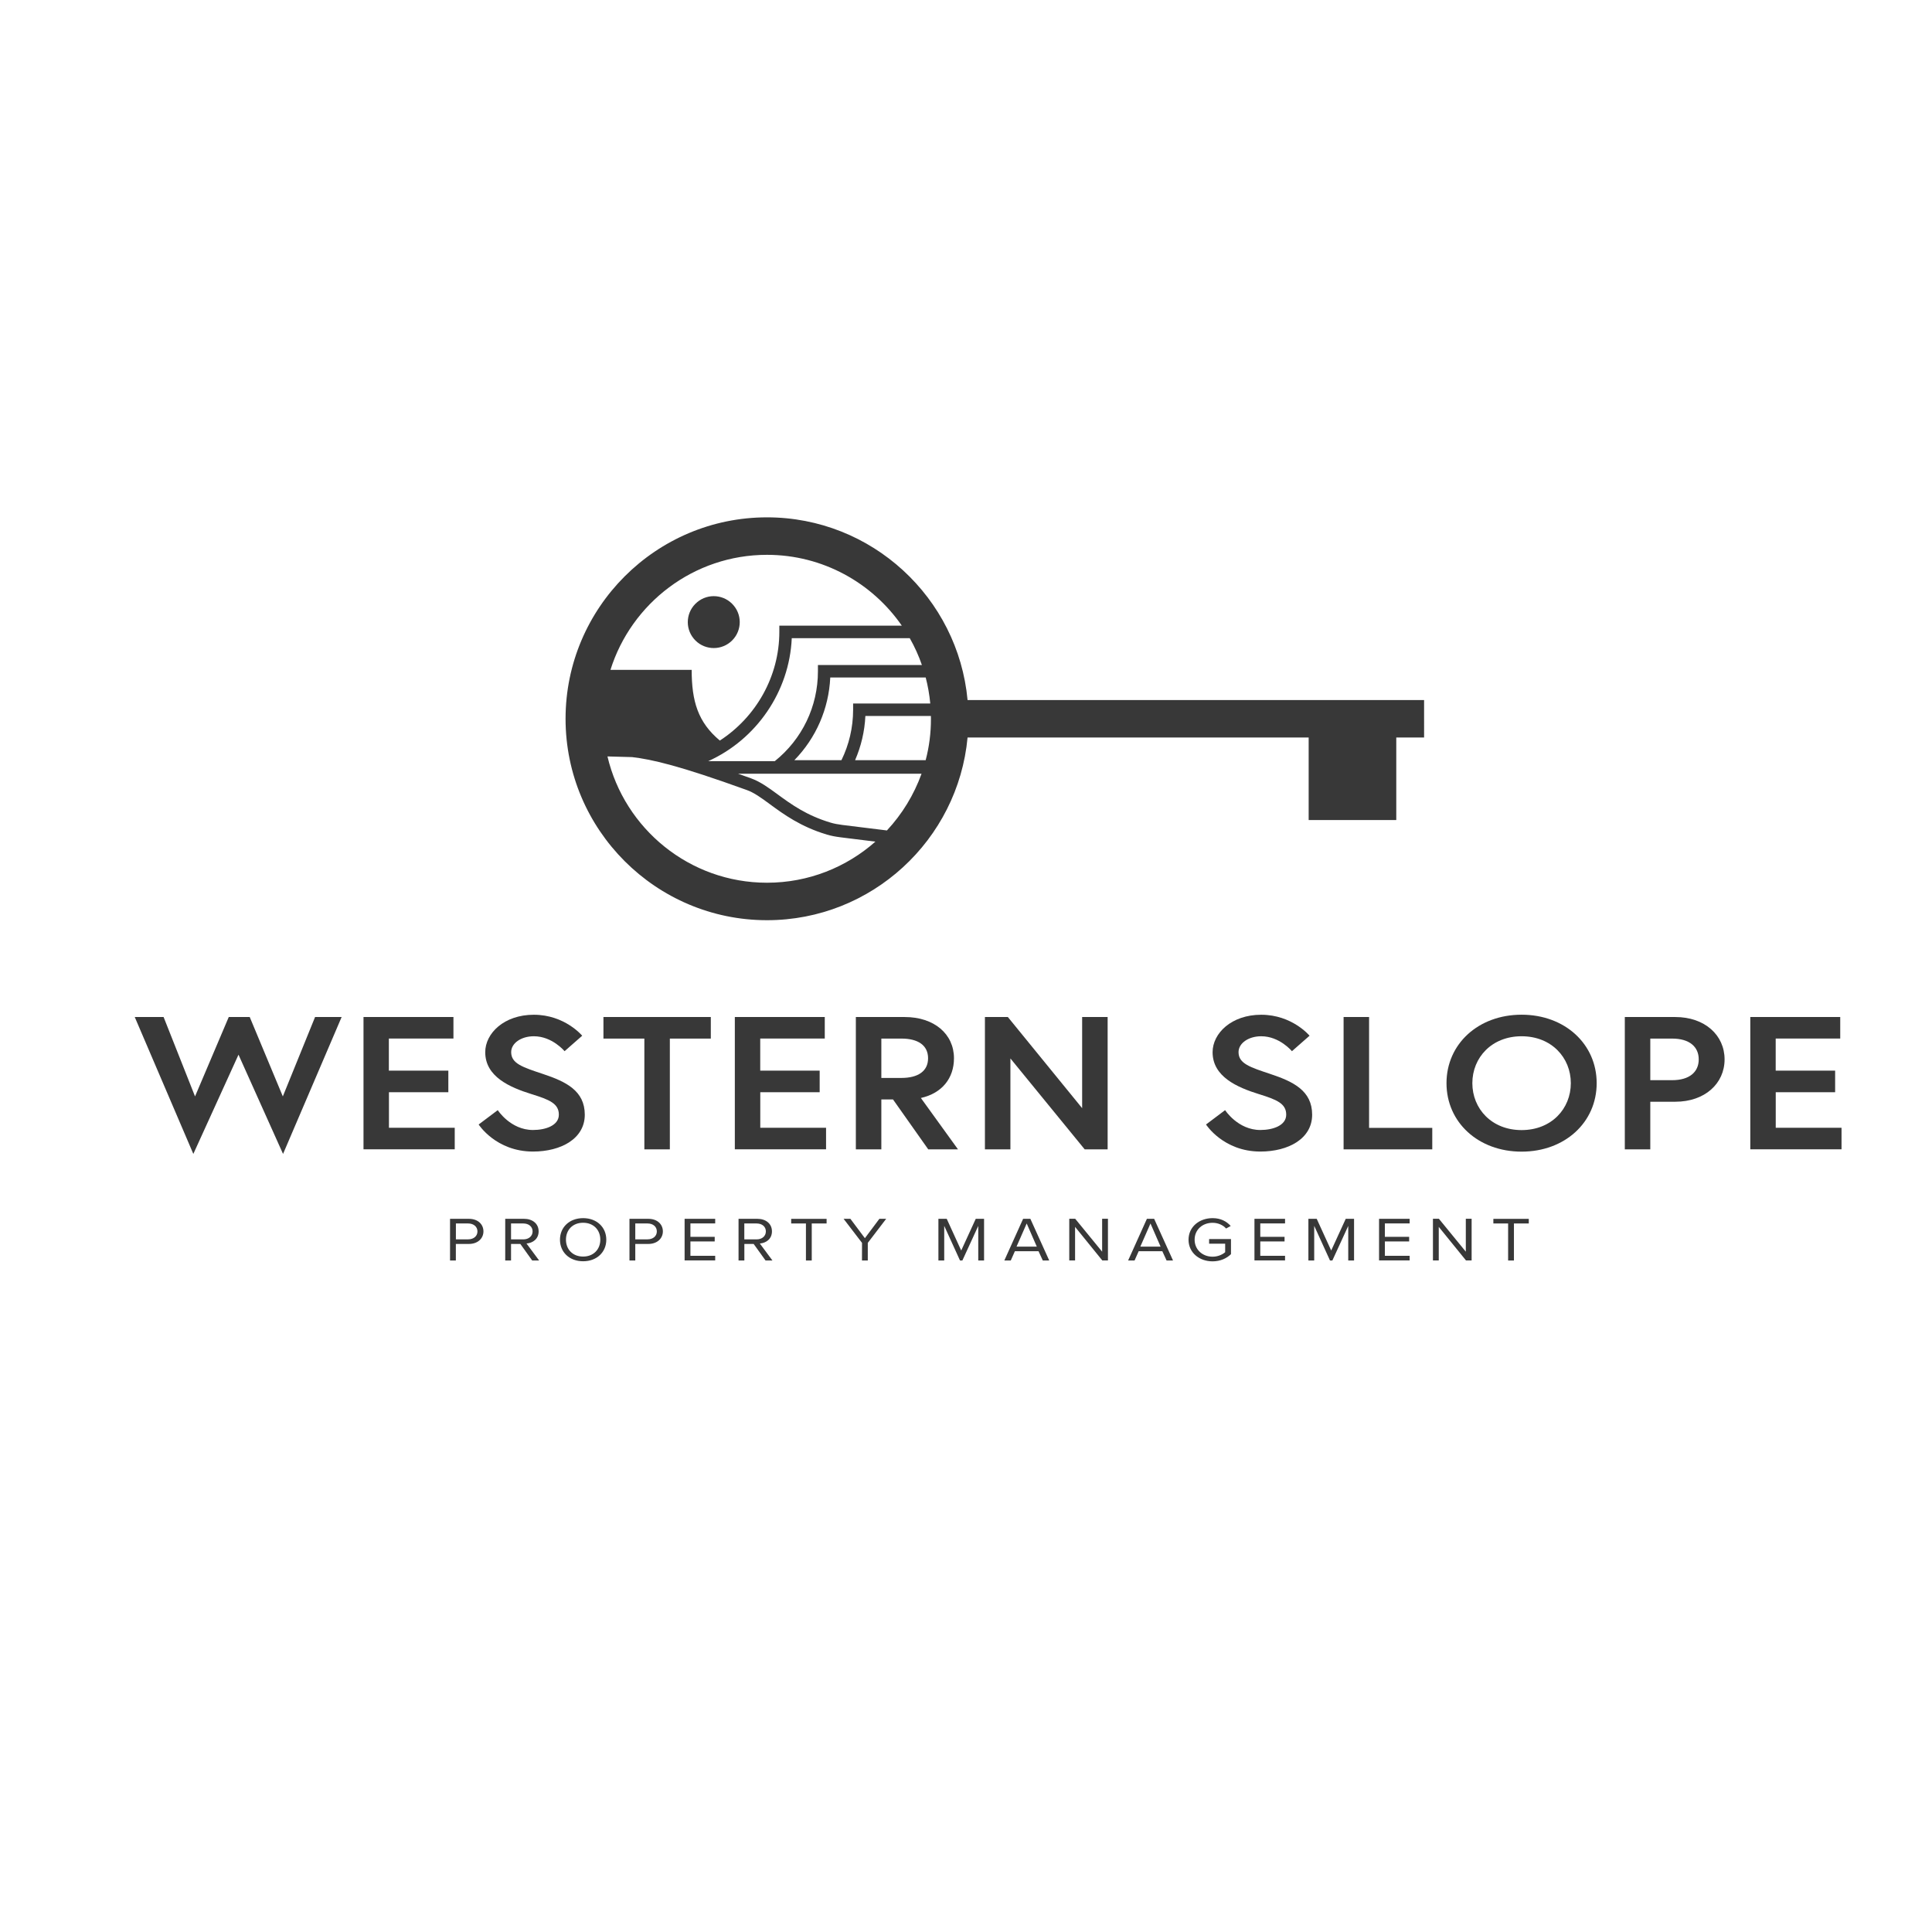 <?xml version="1.0" encoding="utf-8"?>
<!-- Generator: Adobe Illustrator 26.0.1, SVG Export Plug-In . SVG Version: 6.00 Build 0)  -->
<svg version="1.1" id="Layer_1" xmlns="http://www.w3.org/2000/svg" xmlns:xlink="http://www.w3.org/1999/xlink" x="0px" y="0px"
	 viewBox="0 0 432 432" style="enable-background:new 0 0 432 432;" xml:space="preserve">
<style type="text/css">
	.st0{fill:#383838;}
	.st1{fill:#383838;stroke:#4F7688;stroke-miterlimit:10;}
</style>
<g>
	<g>
		<path class="st0" d="M63.29,258.02l-9.96-22.19l-10.1,22.19l-13.1-30.61h6.45l7.03,17.75l7.54-17.75h4.69l7.4,17.75l7.21-17.75
			h5.94L63.29,258.02z"/>
		<path class="st0" d="M86.97,239.4h13.28v4.82H86.97v7.95h14.71v4.82h-20.4v-29.59h20.11v4.82H86.95v7.19H86.97z"/>
		<path class="st0" d="M118.89,244.66c-4.89-1.52-10.39-3.9-10.39-9.39c0-4.19,4.18-8.37,10.87-8.37c6.93,0,10.81,4.69,10.81,4.69
			l-3.94,3.46c0,0-2.75-3.34-6.87-3.34c-2.85,0-5.07,1.56-5.07,3.55c0,2.58,2.61,3.38,7.16,4.9c5.07,1.69,9.3,3.72,9.3,9.09
			c0,5.36-5.31,8.24-11.58,8.24c-8.3,0-12.15-6.05-12.15-6.05l4.27-3.21c0,0,2.85,4.44,7.88,4.44c2.85,0,5.78-1.02,5.78-3.42
			C124.97,246.76,122.83,245.88,118.89,244.66z"/>
		<path class="st0" d="M144.09,232.23h-9.16v-4.82h24.01v4.82h-9.16V257h-5.7v-24.78H144.09z"/>
		<path class="st0" d="M170,239.4h13.28v4.82H170v7.95h14.71v4.82h-20.4v-29.59h20.11v4.82h-14.43v7.19H170z"/>
		<path class="st0" d="M191.39,227.41h10.91c6.59,0,11.01,3.8,11.01,9.22c0,4.44-2.65,7.82-7.4,8.88l8.3,11.49h-6.65l-7.88-11.16
			h-2.61V257h-5.7v-29.59H191.39z M207.52,236.63c0-2.92-2.28-4.4-5.94-4.4h-4.51v8.8h4.51
			C205.25,241.02,207.52,239.54,207.52,236.63z"/>
		<path class="st0" d="M225.36,227.41l16.61,20.38v-20.38h5.7V257h-5.13l-16.61-20.33V257h-5.7v-29.59H225.36z"/>
		<path class="st0" d="M281.53,244.66c-4.89-1.52-10.39-3.9-10.39-9.39c0-4.19,4.18-8.37,10.87-8.37c6.93,0,10.81,4.69,10.81,4.69
			l-3.94,3.46c0,0-2.75-3.34-6.87-3.34c-2.85,0-5.07,1.56-5.07,3.55c0,2.58,2.61,3.38,7.16,4.9c5.07,1.69,9.3,3.72,9.3,9.09
			c0,5.36-5.31,8.24-11.58,8.24c-8.3,0-12.15-6.05-12.15-6.05l4.27-3.21c0,0,2.85,4.44,7.88,4.44c2.85,0,5.78-1.02,5.78-3.42
			C287.61,246.76,285.47,245.88,281.53,244.66z"/>
		<path class="st0" d="M300.43,227.41h5.7v24.78h14.13V257h-19.83L300.43,227.41L300.43,227.41z"/>
		<path class="st0" d="M357.02,242.2c0,8.76-7.11,15.31-16.79,15.31s-16.79-6.55-16.79-15.31s7.11-15.31,16.79-15.31
			C349.91,226.89,357.02,233.45,357.02,242.2z M351.24,242.2c0-5.71-4.32-10.49-11.01-10.49s-11.01,4.78-11.01,10.49
			s4.32,10.49,11.01,10.49S351.24,247.91,351.24,242.2z"/>
		<path class="st0" d="M363.33,227.41h11.28c6.59,0,11.01,4.06,11.01,9.47c0,5.4-4.41,9.47-11.01,9.47h-5.6V257h-5.7v-29.59H363.33z
			 M379.84,236.88c0-2.79-2.04-4.65-5.94-4.65h-4.89v9.3h4.89C377.8,241.53,379.84,239.67,379.84,236.88z"/>
		<path class="st0" d="M397.06,239.4h13.28v4.82h-13.28v7.95h14.71v4.82h-20.4v-29.59h20.11v4.82h-14.43v7.19H397.06z"/>
	</g>
	<g>
		<path class="st0" d="M100.63,272.53h4.2c2.09,0,3.27,1.28,3.27,2.81c0,1.52-1.2,2.81-3.27,2.81h-2.9v3.7h-1.3V272.53z
			 M104.68,273.57h-2.74v3.55h2.74c1.24,0,2.08-0.73,2.08-1.77C106.76,274.29,105.9,273.57,104.68,273.57z"/>
		<path class="st0" d="M116.35,278.15h-2.08v3.7h-1.3v-9.32h4.2c1.91,0,3.27,1.09,3.27,2.81c0,1.68-1.28,2.6-2.71,2.71l2.82,3.8
			h-1.55L116.35,278.15z M117.01,273.57h-2.74v3.56h2.74c1.24,0,2.08-0.74,2.08-1.79C119.09,274.29,118.24,273.57,117.01,273.57z"/>
		<path class="st0" d="M130.39,272.38c3.09,0,5.18,2.07,5.18,4.82s-2.09,4.82-5.18,4.82c-3.1,0-5.18-2.07-5.18-4.82
			S127.29,272.38,130.39,272.38z M130.39,273.41c-2.35,0-3.84,1.61-3.84,3.78c0,2.16,1.49,3.78,3.84,3.78
			c2.33,0,3.84-1.62,3.84-3.78C134.23,275.02,132.72,273.41,130.39,273.41z"/>
		<path class="st0" d="M140.75,272.53h4.2c2.09,0,3.27,1.28,3.27,2.81c0,1.52-1.2,2.81-3.27,2.81h-2.9v3.7h-1.3V272.53z
			 M144.79,273.57h-2.74v3.55h2.74c1.24,0,2.08-0.73,2.08-1.77C146.87,274.29,146.03,273.57,144.79,273.57z"/>
		<path class="st0" d="M153.08,272.53h6.84v1.03h-5.54v3h5.43v1.03h-5.43v3.21h5.54v1.03h-6.84V272.53z"/>
		<path class="st0" d="M168.52,278.15h-2.08v3.7h-1.3v-9.32h4.2c1.91,0,3.27,1.09,3.27,2.81c0,1.68-1.28,2.6-2.71,2.71l2.82,3.8
			h-1.54L168.52,278.15z M169.17,273.57h-2.74v3.56h2.74c1.24,0,2.08-0.74,2.08-1.79S170.42,273.57,169.17,273.57z"/>
		<path class="st0" d="M180.22,273.57h-3.31v-1.03h7.92v1.03h-3.32v8.28h-1.3v-8.28H180.22z"/>
		<path class="st0" d="M192.75,277.91l-4.12-5.38h1.52l3.24,4.33l3.24-4.33h1.52l-4.11,5.38v3.94h-1.3L192.75,277.91L192.75,277.91z
			"/>
		<path class="st0" d="M218.75,274.1l-3.56,7.75h-0.53l-3.53-7.75v7.75h-1.3v-9.32h1.86l3.24,7.09l3.25-7.09h1.86v9.32h-1.3v-7.75
			H218.75z"/>
		<path class="st0" d="M232.22,279.78h-5.29l-0.92,2.07h-1.44l4.2-9.32h1.62l4.22,9.32h-1.44L232.22,279.78z M227.3,278.75h4.53
			l-2.26-5.18L227.3,278.75z"/>
		<path class="st0" d="M240.39,274.33v7.51h-1.3v-9.32h1.33l6.02,7.36v-7.36h1.3v9.32h-1.26L240.39,274.33z"/>
		<path class="st0" d="M259.9,279.78h-5.29l-0.92,2.07h-1.44l4.2-9.32h1.62l4.22,9.32h-1.44L259.9,279.78z M254.98,278.75h4.53
			l-2.26-5.18L254.98,278.75z"/>
		<path class="st0" d="M271.14,272.38c1.84,0,3.13,0.73,4.05,1.75l-1.03,0.57c-0.66-0.75-1.77-1.28-3.02-1.28
			c-2.29,0-4.02,1.56-4.02,3.78c0,2.21,1.75,3.8,4.02,3.8c1.26,0,2.29-0.54,2.81-1.01v-1.9h-3.59v-1.03h4.89v3.37
			c-0.98,0.96-2.4,1.61-4.11,1.61c-2.97,0-5.38-1.94-5.38-4.83C265.76,274.31,268.17,272.38,271.14,272.38z"/>
		<path class="st0" d="M280.5,272.53h6.84v1.03h-5.54v3h5.43v1.03h-5.43v3.21h5.54v1.03h-6.84V272.53z"/>
		<path class="st0" d="M301.48,274.1l-3.56,7.75h-0.53l-3.53-7.75v7.75h-1.3v-9.32h1.86l3.24,7.09l3.25-7.09h1.86v9.32h-1.3v-7.75
			H301.48z"/>
		<path class="st0" d="M308.36,272.53h6.84v1.03h-5.54v3h5.43v1.03h-5.43v3.21h5.54v1.03h-6.84V272.53z"/>
		<path class="st0" d="M321.71,274.33v7.51h-1.3v-9.32h1.33l6.02,7.36v-7.36h1.3v9.32h-1.26L321.71,274.33z"/>
		<path class="st0" d="M337.23,273.57h-3.31v-1.03h7.92v1.03h-3.32v8.28h-1.3v-8.28H337.23z"/>
	</g>
	<path class="st1" d="M222.45,215.79"/>
	<g>
		<path class="st0" d="M318.43,156.53H216.35c-2.12-22.88-21.41-40.85-44.85-40.85c-24.83,0-45.04,20.21-45.04,45.04
			s20.21,45.04,45.04,45.04c23.42,0,42.72-17.97,44.85-40.85h76.27v18.46h19.59v-18.46h6.22V156.53z M208.01,157.3h-17.25v1.4
			c0,3.98-0.92,7.82-2.61,11.28h-10.53c4.85-4.97,7.7-11.49,8.03-18.49h21.34C207.48,153.37,207.82,155.31,208.01,157.3z
			 M203.42,142.69c1.08,1.9,2,3.91,2.72,6.01h-23.25v1.4c0,7.86-3.52,15.18-9.65,20.1h-14.89c10.78-4.86,18.16-15.54,18.69-27.5
			H203.42z M171.5,124.06c12.49,0,23.53,6.28,30.15,15.84h-27.39v1.4c0,9.93-5.21,19.05-13.3,24.29c-4.89-4.08-6.3-8.78-6.3-15.81
			h-18.16C141.18,134.88,155.11,124.06,171.5,124.06z M171.5,197.38c-17.32,0-31.86-12.07-35.67-28.24l5.52,0.15
			c4.47,0.53,10.52,1.9,25.63,7.36c1.68,0.6,3.31,1.8,5.21,3.2c3.04,2.23,6.84,5.01,12.72,6.77c0.91,0.27,1.89,0.46,3.09,0.61
			l7.74,0.96C189.28,193.9,180.81,197.38,171.5,197.38z M198.32,185.69l-9.97-1.23c-1.03-0.13-1.87-0.29-2.63-0.52
			c-5.42-1.62-8.85-4.13-11.87-6.34c-2.07-1.52-3.87-2.82-5.91-3.56c-1.01-0.36-1.97-0.71-2.9-1.03h41.02
			C204.35,177.74,201.7,182.06,198.32,185.69z M206.98,169.98H191.2c1.34-3.1,2.14-6.42,2.3-9.89h14.65c0,0.21,0.01,0.42,0.01,0.63
			C208.17,163.92,207.76,167.02,206.98,169.98z"/>
		<path class="st0" d="M163.31,143.57c2.47-2.05,2.81-5.71,0.75-8.17c-2.05-2.47-5.71-2.81-8.17-0.75
			c-2.47,2.05-2.81,5.71-0.75,8.17C157.18,145.27,160.83,145.62,163.31,143.57z"/>
	</g>
</g>
</svg>
